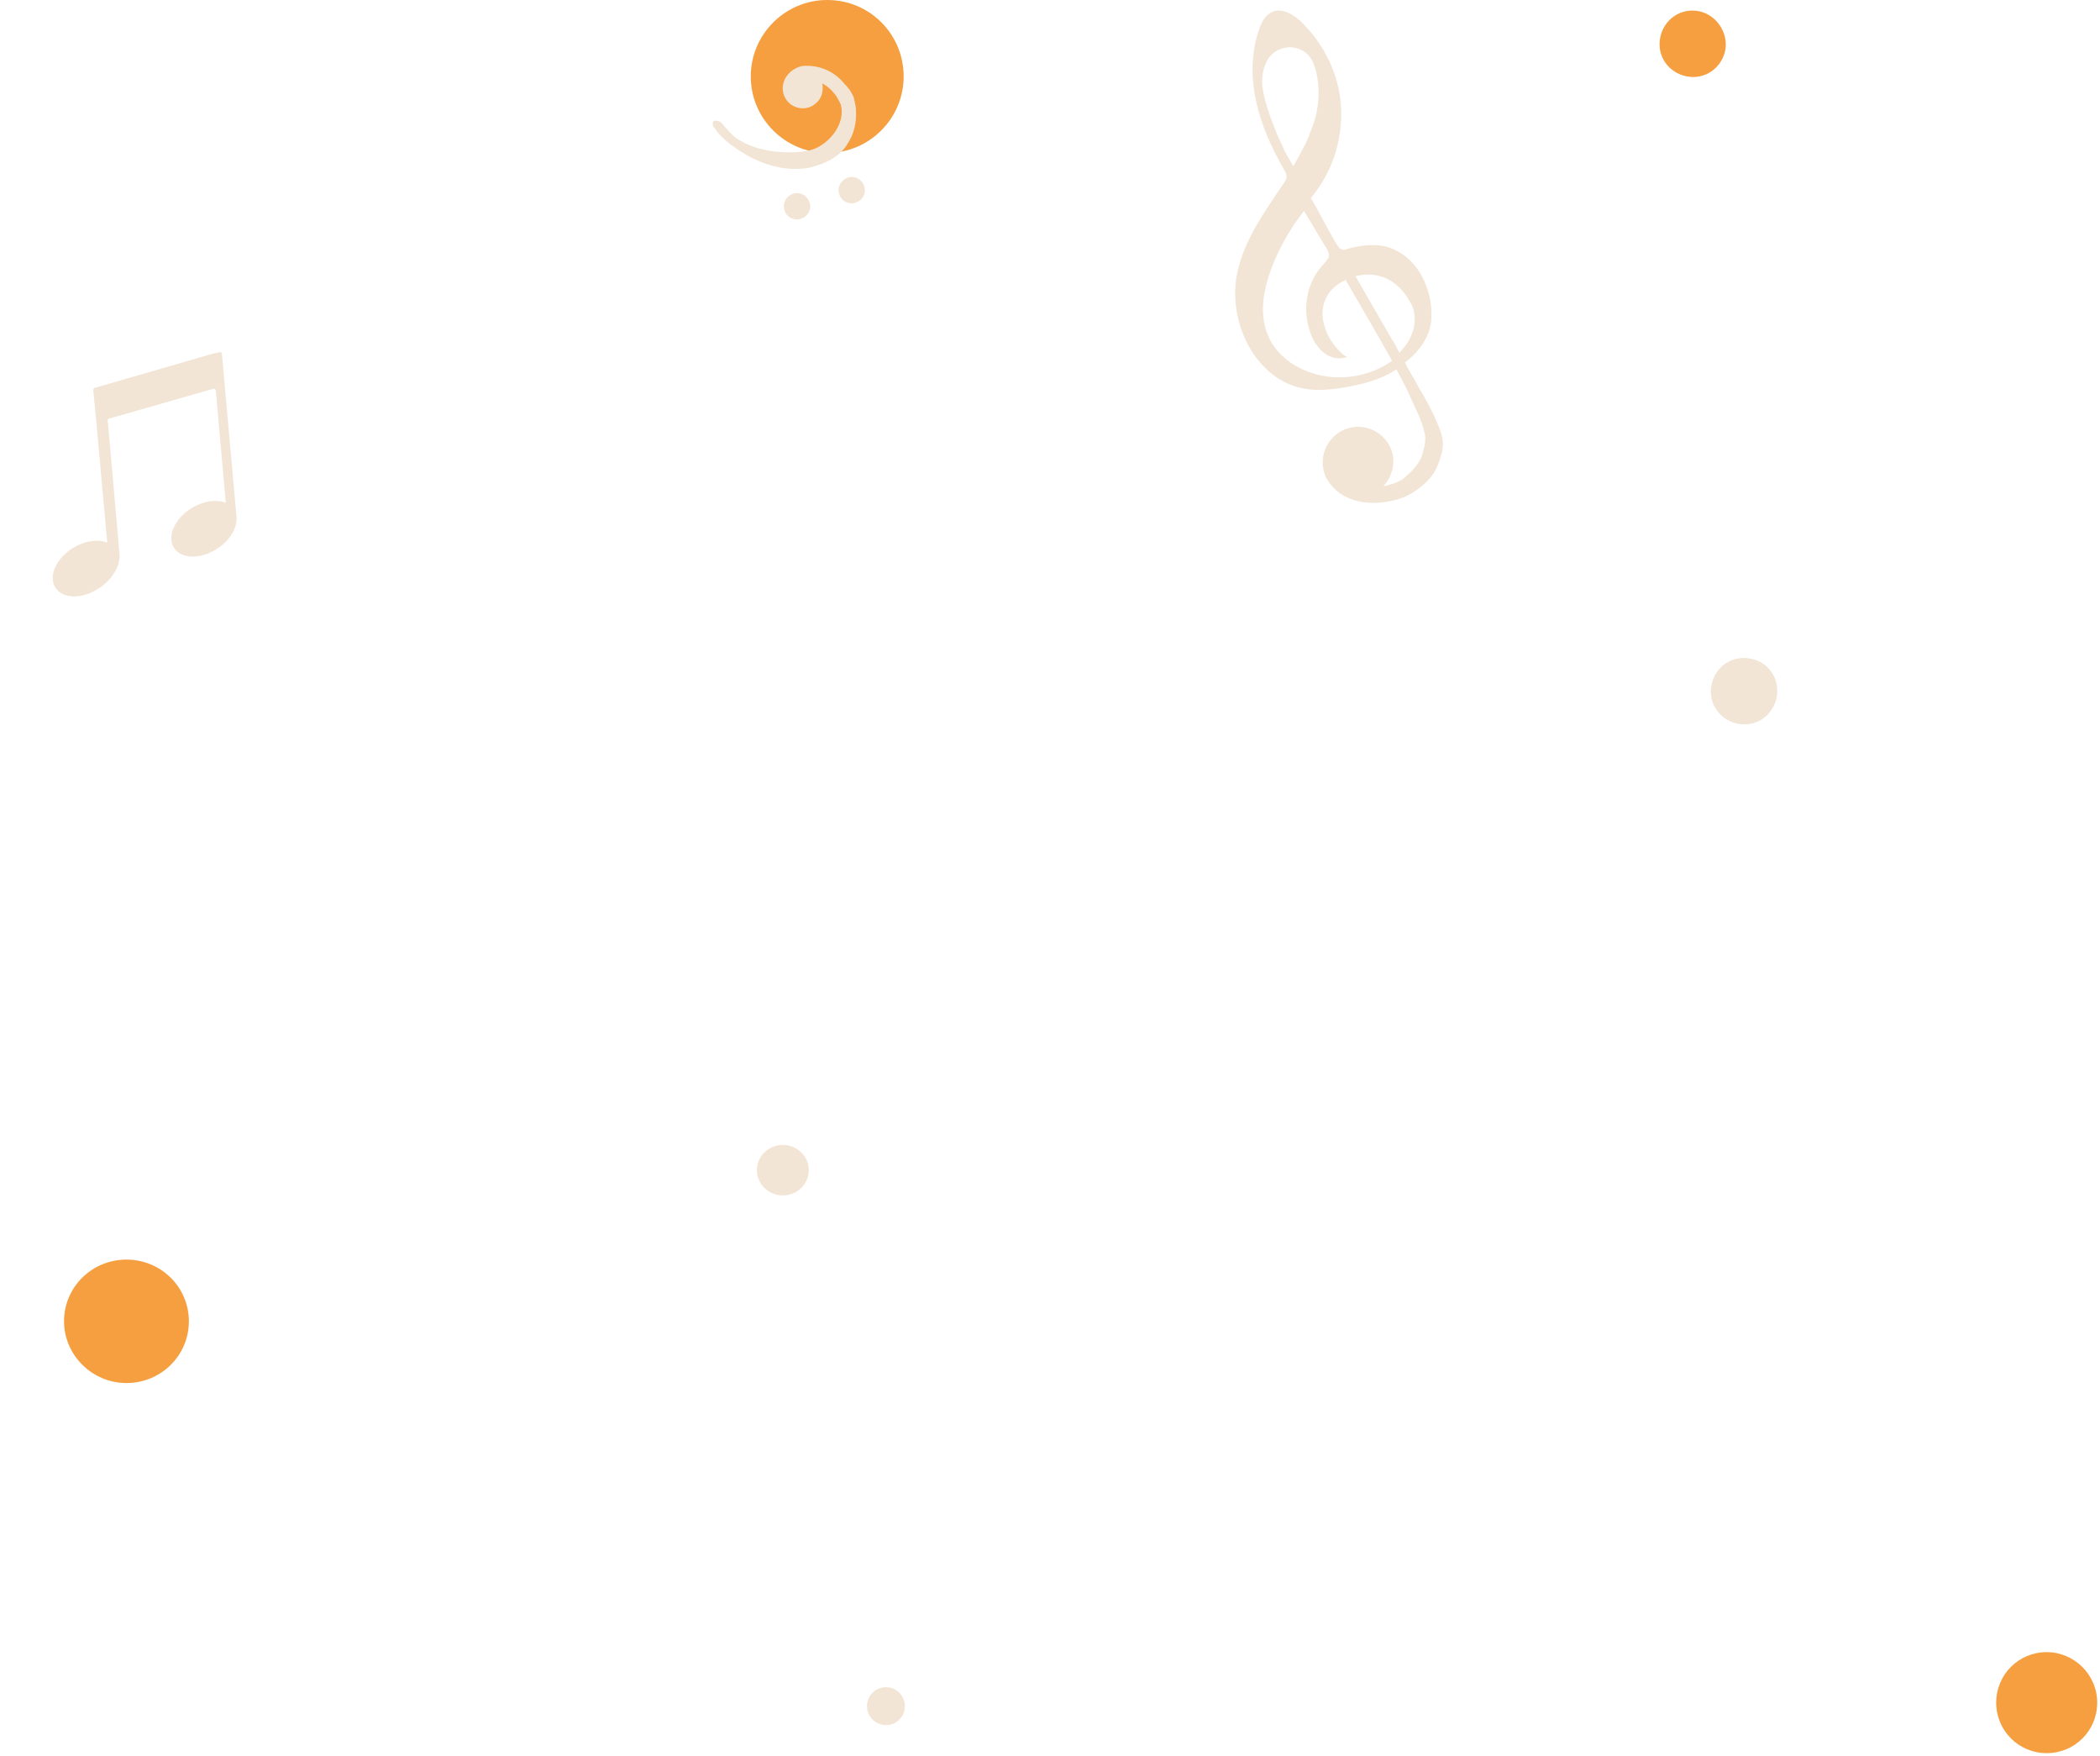 <?xml version="1.0" encoding="UTF-8"?> <svg xmlns="http://www.w3.org/2000/svg" width="597" height="499" viewBox="0 0 597 499" fill="none"> <path d="M53.695 375.546C53.695 385.316 45.72 393.092 35.95 393.092C26.18 393.092 18.204 385.117 18.204 375.546C18.204 365.776 26.18 358 35.95 358C45.72 358 53.695 365.776 53.695 375.546Z" fill="#F59F40"></path> <path d="M222.549 339.766C226.624 339.766 229.927 336.552 229.927 332.588C229.927 328.624 226.624 325.41 222.549 325.41C218.475 325.41 215.172 328.624 215.172 332.588C215.172 336.552 218.475 339.766 222.549 339.766Z" fill="#F2E5D5"></path> <path d="M505.084 198.14C504.087 203.324 499.301 206.714 494.117 205.717C488.933 204.72 485.544 199.935 486.541 194.751C487.537 189.567 492.323 186.177 497.507 187.174C502.691 187.971 506.081 192.956 505.084 198.14Z" fill="#F2E5D5"></path> <path d="M490.502 14.14C489.506 19.324 484.72 22.714 479.536 21.717C474.352 20.72 470.962 15.935 471.959 10.751C472.956 5.567 477.742 2.177 482.926 3.174C487.91 4.171 491.3 9.156 490.502 14.14Z" fill="#F59F40"></path> <path d="M257.243 484.923C257.243 487.913 254.85 490.306 251.86 490.306C248.869 490.306 246.476 487.913 246.476 484.923C246.476 481.932 248.869 479.539 251.86 479.539C254.85 479.539 257.243 481.932 257.243 484.923Z" fill="#F2E5D5"></path> <path d="M596.204 483.925C596.204 491.901 589.823 498.281 581.848 498.281C573.872 498.281 567.492 491.901 567.492 483.925C567.492 475.95 573.872 469.569 581.848 469.569C589.624 469.569 596.204 475.95 596.204 483.925Z" fill="#F59F40"></path> <path d="M256.897 21.733C256.897 33.697 247.127 43.467 235.164 43.467C223.201 43.467 213.431 33.697 213.431 21.733C213.431 9.77 223.201 0 235.164 0C247.327 0 256.897 9.77 256.897 21.733Z" fill="#F59F40"></path> <path d="M243.138 57.623C245.132 57.024 246.328 55.031 245.73 53.037C245.132 51.043 243.138 49.846 241.144 50.444C239.15 51.043 237.954 53.037 238.552 55.031C238.951 57.024 241.144 58.221 243.138 57.623Z" fill="#F2E5D5"></path> <path d="M227.586 62.208C229.58 61.609 230.776 59.615 230.178 57.622C229.58 55.628 227.586 54.431 225.592 55.029C223.598 55.628 222.402 57.622 223 59.615C223.399 61.609 225.592 62.806 227.586 62.208Z" fill="#F2E5D5"></path> <path d="M240.946 40.874C242.939 37.883 243.538 34.494 243.338 31.303C243.338 30.506 243.139 29.509 242.939 28.711C242.939 28.512 242.74 28.113 242.74 27.914V27.714C242.341 26.917 241.942 26.119 241.544 25.521C241.344 25.322 241.344 25.122 241.145 25.122C240.945 24.724 240.547 24.325 240.148 23.926C237.755 20.935 233.767 18.343 228.185 18.742C228.185 18.742 224.994 19.141 223.2 22.331C222.203 24.325 222.203 26.717 223.798 28.711C225.792 31.104 229.381 31.503 231.774 29.509C233.568 28.113 234.166 25.92 233.767 23.727C234.964 24.325 236.16 25.322 236.958 26.319C237.755 27.116 238.154 28.113 238.752 29.11C238.752 29.309 238.752 29.309 238.952 29.509C240.746 35.291 235.163 41.871 229.58 42.868C228.384 43.067 227.188 43.267 225.792 43.267C220.608 43.466 215.224 42.669 210.638 40.076C209.043 39.279 207.847 38.083 206.651 36.687C206.052 36.089 205.654 35.49 205.056 34.892C204.258 34.095 202.264 33.895 202.663 35.49C202.663 35.889 202.862 36.089 203.062 36.288C204.258 38.083 205.654 39.478 207.249 40.675C207.648 41.073 208.246 41.472 208.844 41.871C214.826 46.258 222.602 49.049 230.178 47.653C234.166 46.656 238.553 44.862 240.946 40.874Z" fill="#F2E5D5"></path> <path d="M60.212 100.611L26.973 110.227C26.665 110.324 26.561 110.53 26.508 110.892L26.951 115.421L27.393 119.95L30.48 154.249C27.919 153.155 24.171 153.645 20.622 155.802C15.836 158.866 13.711 163.859 15.751 167.02C17.79 170.181 23.125 170.401 27.91 167.336C31.872 164.876 34.146 160.874 34.005 157.806L30.628 119.449C30.577 119.292 30.835 119.038 30.989 118.989L60.684 110.491C60.992 110.394 61.247 110.659 61.349 110.973L64.189 142.929C61.628 141.835 57.88 142.325 54.331 144.482C49.545 147.546 47.42 152.539 49.459 155.7C51.498 158.861 56.834 159.081 61.619 156.016C65.581 153.556 67.701 149.603 67.201 146.475L63.086 100.569C62.985 100.256 62.73 99.99 62.421 100.088L60.212 100.611Z" fill="#F2E5D5"></path> <path d="M394.82 70.305C391.588 69.228 387.064 69.659 383.833 70.521C382.11 70.952 382.11 71.382 380.817 70.521C379.74 69.659 374.57 59.319 372.631 56.303C378.663 49.194 381.679 39.931 381.248 30.667C380.817 21.404 376.509 12.572 369.831 6.109C367.676 4.17 364.66 2.231 361.86 3.309C359.706 4.17 358.629 6.324 357.982 8.263C355.613 14.941 355.613 22.05 357.121 28.944C358.628 35.837 361.644 42.3 365.091 48.332C365.522 48.978 365.737 49.625 365.737 50.271C365.737 50.917 365.307 51.563 364.876 52.21C359.059 60.827 352.597 69.659 351.304 80.215C350.658 86.462 351.95 92.709 354.966 98.31C357.982 103.911 363.152 108.651 369.4 110.159C373.493 111.236 377.801 110.805 381.894 110.159C387.064 109.297 392.45 108.004 396.974 104.989C398.482 107.789 399.99 110.59 401.282 113.605C402.36 115.975 403.437 118.129 404.298 120.499C404.514 121.361 404.729 122.007 404.945 122.869C405.375 124.592 405.16 126.315 404.729 127.823C404.514 128.47 404.298 129.331 404.083 129.978C403.221 131.916 401.713 133.64 399.99 135.148C398.913 136.225 397.405 137.087 395.897 137.517C395.251 137.733 394.389 137.948 393.527 138.164H393.312C395.681 135.579 396.759 131.701 395.681 128.254C393.958 123.084 388.357 120.068 382.971 121.792C377.801 123.515 374.785 129.116 376.509 134.502C376.94 136.01 378.017 137.517 379.094 138.595C379.309 138.81 379.525 139.025 379.74 139.241L379.955 139.456C387.495 145.704 398.266 141.611 398.266 141.611C399.559 141.18 400.852 140.533 402.144 139.672C404.729 137.948 407.099 135.794 408.391 132.994C409.038 131.701 409.468 130.193 409.899 128.685C410.115 127.393 410.33 126.315 410.115 125.023C409.899 123.3 409.253 121.792 408.607 120.284C407.099 116.621 405.16 113.175 403.221 109.943C402.79 109.082 402.359 108.22 401.929 107.574C401.067 106.066 400.205 104.773 399.559 103.265C399.559 103.265 399.559 103.05 399.344 103.05C399.344 103.05 407.745 97.449 406.883 88.616C407.099 88.186 406.453 74.398 394.82 70.305ZM359.706 18.388C361.86 12.141 370.692 11.71 373.277 17.742C373.277 17.742 377.37 26.359 372.416 37.776C371.769 39.931 369.831 43.377 367.676 47.255L365.307 43.162C365.091 42.947 364.876 42.085 364.66 41.654C362.075 36.484 359.49 28.944 359.059 25.713C358.198 21.619 359.706 18.388 359.706 18.388ZM371.338 105.419C366.384 103.481 361.86 99.603 360.137 94.433C357.982 88.616 359.275 82.154 361.429 76.337C363.583 70.521 366.815 64.92 370.692 59.965C372.846 63.412 374.785 66.859 376.94 70.305C377.37 70.952 377.801 71.813 377.801 72.675C377.801 73.537 376.94 74.183 376.293 75.045C371.554 79.999 370.261 87.324 372.2 93.571C372.846 95.941 374.139 98.31 376.078 100.034C378.017 101.757 380.817 102.403 383.187 101.326C382.11 101.757 379.094 97.879 378.663 97.233C377.37 95.294 376.509 93.14 376.078 90.77C375.432 85.816 377.801 81.723 382.54 79.569C386.634 86.677 391.588 95.079 395.681 102.403C395.681 102.403 395.681 102.403 395.681 102.619C388.572 107.574 379.094 108.651 371.338 105.419ZM397.836 100.249L396.112 97.018C396.112 97.018 396.112 96.802 395.897 96.802L385.341 78.491C387.926 77.845 395.681 76.553 400.852 85.816C401.067 85.816 405.16 92.709 397.836 100.249Z" fill="#F2E5D5"></path> </svg> 